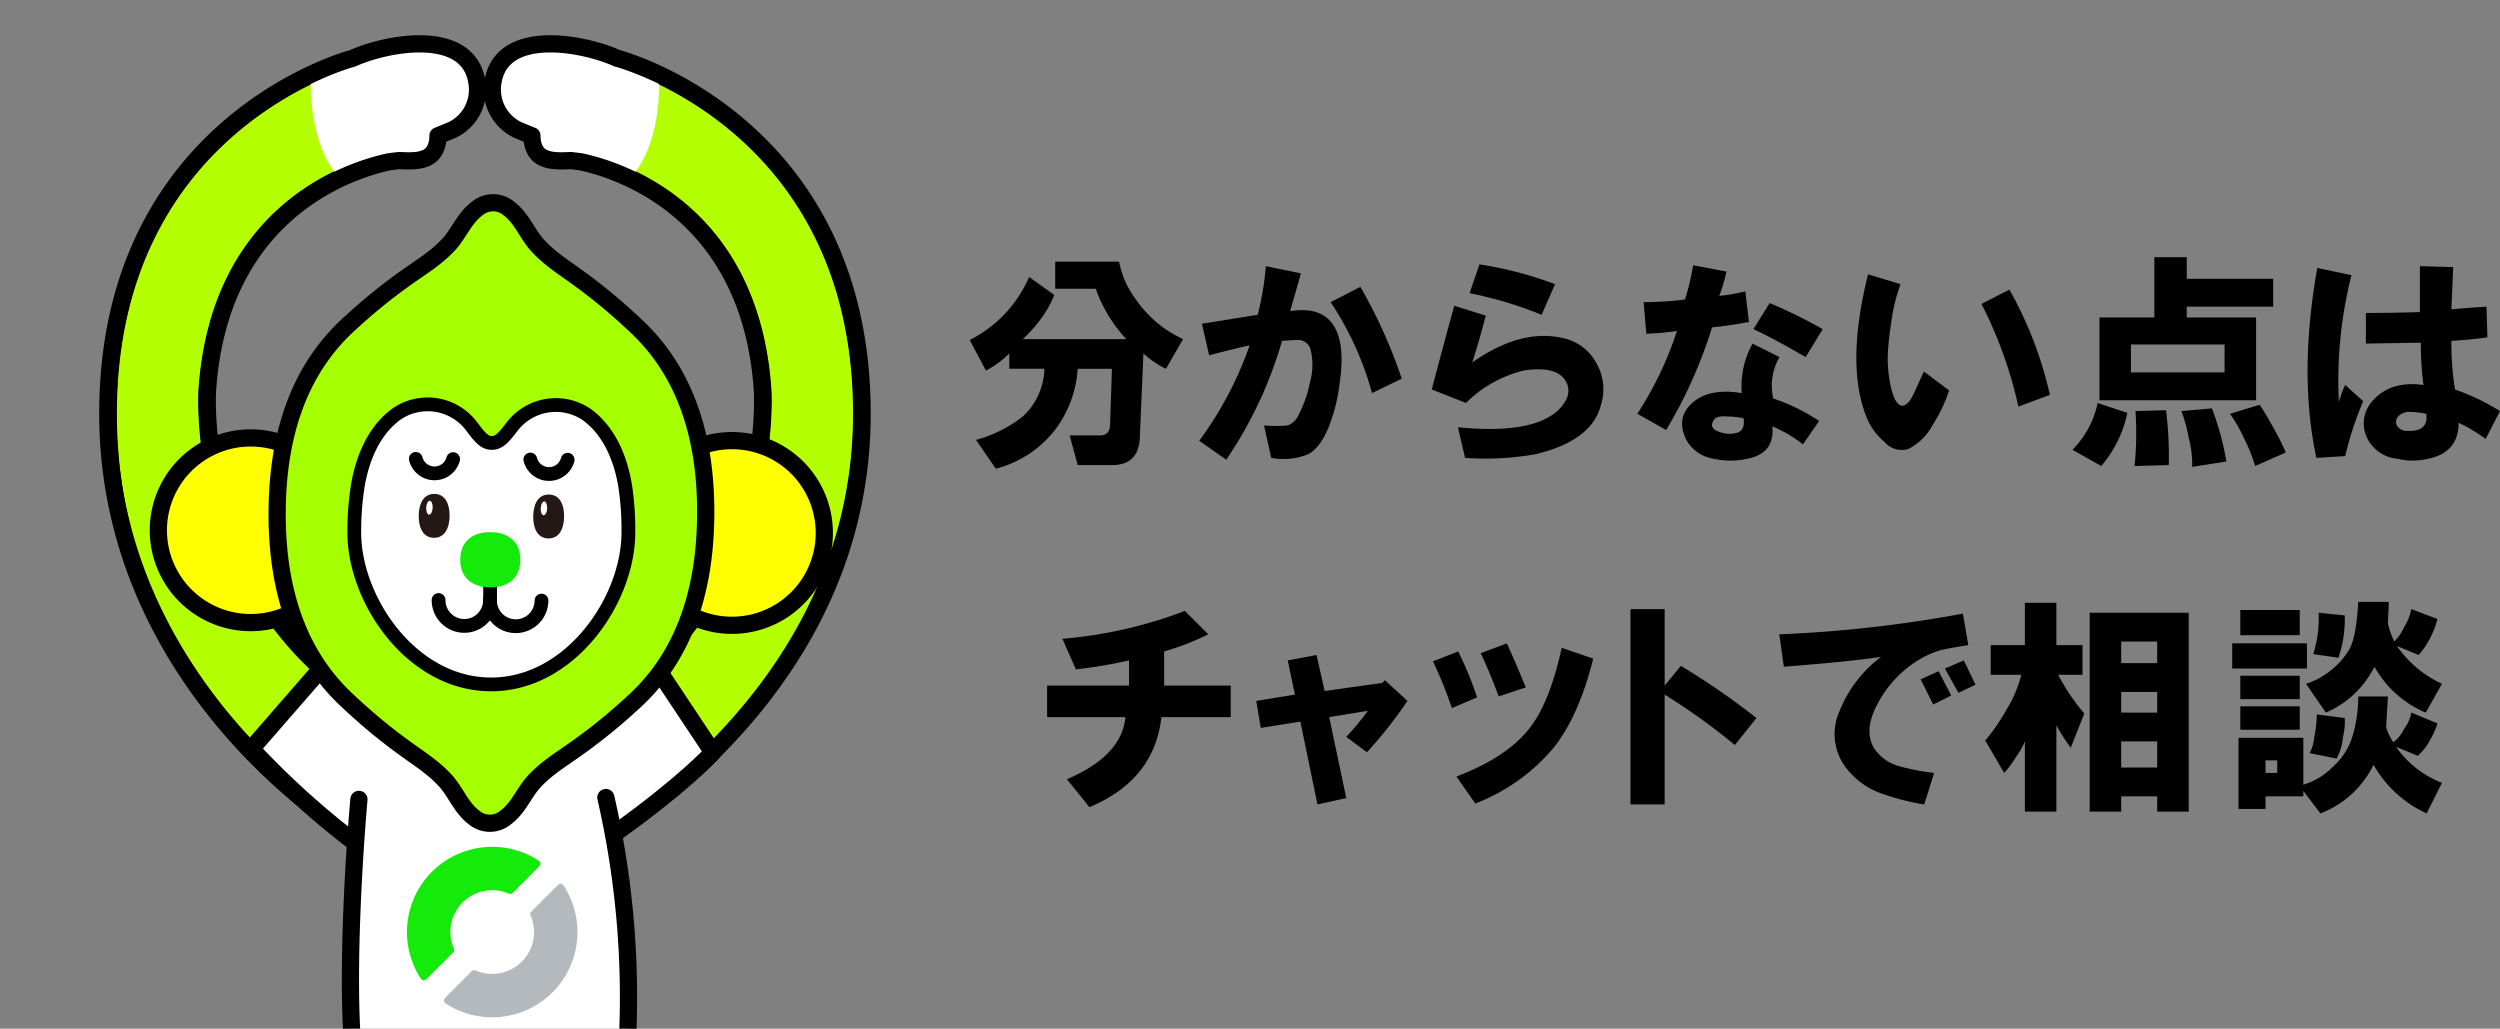 <svg xmlns="http://www.w3.org/2000/svg" xmlns:xlink="http://www.w3.org/1999/xlink" width="303.788" height="125" viewBox="0 0 303.788 125">
  <rect x="0" y="0" width="303.788" height="125" fill="#808080" stroke="none"/>
  <defs>
    <clipPath id="clip-path">
      <rect id="長方形_5271" data-name="長方形 5271" width="120" height="125" transform="translate(20 7255)" fill="#fff" stroke="#707070" stroke-width="1"/>
    </clipPath>
    <clipPath id="clip-path-2">
      <rect id="長方形_5266" data-name="長方形 5266" width="122.453" height="212.526" fill="none"/>
    </clipPath>
    <clipPath id="clip-path-3">
      <path id="パス_15607" data-name="パス 15607" d="M54.1,134.215a68.366,68.366,0,0,0,13.184,30.239,29.285,29.285,0,0,0,15.9,10.53,29.651,29.651,0,0,0,10.853.821,28.426,28.426,0,0,0,8.883-2.467c4.854-2.253,8.458-6.2,9.643-10.555a13.724,13.724,0,0,0-2.291-11.777,7.619,7.619,0,0,0-10.662-1.5,5.2,5.2,0,0,0-1.024,7.276,4.235,4.235,0,0,0,5.92.834,3.6,3.6,0,0,0,.84-.893,6.558,6.558,0,0,1,.3,4.184c-.75,2.758-3.459,4.874-5.743,5.933a21.332,21.332,0,0,1-6.65,1.845c-7.615.839-16.182-2.161-20.879-8.4a61.353,61.353,0,0,1-11.812-26.963Z" fill="none"/>
    </clipPath>
    <clipPath id="clip-path-5">
      <path id="パス_15612" data-name="パス 15612" d="M31.224,132.837s-.3,10.294,2.221,51.244c.549,8.952-1.625,13.569-4.156,14.412-3.432,1.144-6.368,9.38,1.639,9.609,8.921.254,11.9-3.661,13.268-11.211s.229-46.209,1.831-51.015,3.889-.229,3.889,4.12l.222,2.057c.588,12.5.062,38.759,1.168,44.838,1.373,7.55,4.346,11.465,13.267,11.211,8.008-.229,5.056-8.694,1.641-9.609-2.578-.691-4.707-5.46-4.156-14.412,2.515-40.95,1.83-51.244,1.83-51.244Z" fill="none"/>
    </clipPath>
    <clipPath id="clip-path-7">
      <path id="パス_15617" data-name="パス 15617" d="M54.872,7.853c-3.342,0-6.4,1.112-6.964,4.652a5.44,5.44,0,0,0,2.931,5.774c.127.062,1.8.755,1.8.74a4.96,4.96,0,0,0,.071.813A3.157,3.157,0,0,0,53,20.7c.774,1.573,2.957,1.386,4.364,1.332l1.184.144C63.4,23.2,79.158,28.314,80.64,49.9c0,0,1.824,23.389-18.4,38.288l7.04,10.568c10.4-8.6,23.442-23.781,23.478-45.864C92.818,17.329,62.976,9.6,62.976,9.6a21.471,21.471,0,0,0-8.1-1.746h0" fill="none"/>
    </clipPath>
    <clipPath id="clip-path-9">
      <path id="パス_15622" data-name="パス 15622" d="M30.883,9.6S1.04,17.329,1.1,52.9c.039,22.08,13.017,37.912,23.415,46.509l7.1-11.216C11.394,73.294,13.22,49.9,13.22,49.9,14.7,28.314,30.459,23.2,35.31,22.18l1.186-.144c1.406.054,3.589.241,4.363-1.332a3.225,3.225,0,0,0,.293-.872,4.954,4.954,0,0,0,.07-.813c0,.015,1.672-.678,1.8-.74a5.433,5.433,0,0,0,2.931-5.774c-.562-3.54-3.62-4.652-6.962-4.652a21.466,21.466,0,0,0-8.1,1.746" fill="none"/>
    </clipPath>
  </defs>
  <g id="title_chat_sp" transform="translate(-26 -7255)">
    <g id="グループ">
      <path id="パス_1" data-name="パス 1" d="M1.094-12.687a15.384,15.384,0,0,0,7.219-7.656l3.063,2.188a13.473,13.473,0,0,1-1.75,3.063,17.492,17.492,0,0,1-2.078,2.3H20.125a17.547,17.547,0,0,1-3.719-6.125H11.484V-22.2H19.25a10.9,10.9,0,0,0,1.969,4.484,14.009,14.009,0,0,0,5.8,4.922L24.938-9.187A11.166,11.166,0,0,1,22.2-11.047L21.766-.875q-.109,3.391-3.391,3.391H14.219l-.984-3.609h3.719q1.2,0,1.2-1.422l.219-6.672H14.219A13.918,13.918,0,0,1,11.7-2.078,13.343,13.343,0,0,1,4.266,2.953L1.859-.547A16.023,16.023,0,0,0,7.547-3.391a8.193,8.193,0,0,0,2.625-5.8H5.906v-1.859A11.425,11.425,0,0,1,3.063-8.969Z" transform="translate(142.741 7309)"/>
      <path id="パス_2" data-name="パス 2" d="M.984-.437A43.937,43.937,0,0,0,7.109-12.031q-1.531.328-4.922,1.2l-.875-3.828L8.094-15.75a35.409,35.409,0,0,0,.984-5.906l4.266.875-1.312,4.594q4.047-.656,5.469,2.078,1.2,2.187.547,6.672a21.222,21.222,0,0,1-1.094,4.7Q15.859.328,14.219,1.2a8.066,8.066,0,0,1-4.484.438L8.859-2.3a16.767,16.767,0,0,0,2.844,0,2.294,2.294,0,0,0,1.313-1.2,14.8,14.8,0,0,0,1.422-4.047,7.662,7.662,0,0,0,.109-3.828,1.578,1.578,0,0,0-1.422-1.312q-.656,0-2.078.109A50.438,50.438,0,0,1,4.266,1.859Zm21-5.8a38.132,38.132,0,0,0-5.031-11.047l3.609-1.859A61.022,61.022,0,0,1,25.594-7.984Zm7.258-.437q1.313-5.031,2.734-10.172l3.828,1.2q-.766,2.953-1.641,5.688,5.906-4.156,11.047-2.953a6,6,0,0,1,4.047,3.063,6.322,6.322,0,0,1,.547,5.031Q48.711-.437,41.821,1.2a34.966,34.966,0,0,1-8.531.438l-.875-3.719q7.766.766,11.156-1.312a5.075,5.075,0,0,0,1.969-1.969,2.335,2.335,0,0,0,.109-2.078q-.984-2.187-5.25-1.531a14.852,14.852,0,0,0-7,3.938ZM42.586-15.75a48.42,48.42,0,0,0-8.75-2.625l1.2-3.5a45.751,45.751,0,0,1,9.188,2.406ZM54.219-3.719a42.319,42.319,0,0,0,4.813-10.062,31.921,31.921,0,0,1-3.719.328l-.328-3.828a40.6,40.6,0,0,0,5.031-.328A29.507,29.507,0,0,0,61-21.766L65.048-21a19.726,19.726,0,0,1-.875,2.953,22.316,22.316,0,0,0,3.172-.547l.438,3.719q-2.3.438-4.484.656A56.566,56.566,0,0,1,57.719-1.75Zm6.672-1.312q2.078-1.859,6.016-1.2a10.685,10.685,0,0,1,1.313-6.016L71.5-10.609a6.92,6.92,0,0,0-.766,5.031,23.377,23.377,0,0,1,5.578,2.734L74.344,0a15.654,15.654,0,0,0-3.719-2.187q.328,3.281-3.062,3.938a9.453,9.453,0,0,1-4.047,0A4.611,4.611,0,0,1,60.235-.437Q58.813-3.172,60.891-5.031ZM66.36-1.422q.984-.328.766-1.75a10.138,10.138,0,0,0-1.969-.219q-1.312-.109-1.641.438-.656.984.656,1.422A3.266,3.266,0,0,0,66.36-1.422Zm8.313-9.187Q70.516-13.016,68.329-14L70.3-17.172A59.24,59.24,0,0,1,76.751-14ZM86.2-19.469A21.239,21.239,0,0,0,85.1-14.984q-.328,2.078-.437,3.828a15.173,15.173,0,0,0,.219,3.391,9.329,9.329,0,0,0,.547,2.078q.437.984.984.984.766,0,1.531-1.75L89.04-8.859l3.063,2.3a17.889,17.889,0,0,1-1.969,4.156A7.015,7.015,0,0,1,87.181.547a2.762,2.762,0,0,1-2.953-.875A7.447,7.447,0,0,1,82.04-3.391q-2.516-6.344.219-17.281ZM100.524-4.594A51.587,51.587,0,0,0,96.04-17.062l3.391-1.75a47.007,47.007,0,0,1,4.922,12.8Z" transform="translate(170.741 7309)"/>
      <path id="パス_4" data-name="パス 4" d="M1.094.656A11.406,11.406,0,0,0,4.156-5.031l3.609,1.2A14.5,14.5,0,0,1,4.594,2.625ZM4.375-5.359V-15.422h6.672V-22.75h3.938v2.625h10.5v3.391h-10.5v1.313h8.422V-5.359ZM8.2-8.75H19.578v-3.391H8.2ZM8.641,2.625A39.055,39.055,0,0,0,8.75-4.047l3.719-.109A46.356,46.356,0,0,1,12.8,2.516ZM15.2-.875a16.436,16.436,0,0,0-.875-3.172l3.719-.328A34.6,34.6,0,0,1,19.8,2.078l-4.156.656A12.711,12.711,0,0,0,15.2-.875Zm6.781.219a17.286,17.286,0,0,0-1.75-3.062l3.609-1.094q.547.766,1.641,2.734A29.246,29.246,0,0,1,27.016.984L23.3,2.625A21.508,21.508,0,0,0,21.984-.656Z" transform="translate(276.741 7309)"/>
      <path id="パス_5" data-name="パス 5" d="M2.734,1.641Q.547-8.531,2.844-21.437L7-20.562A52.025,52.025,0,0,0,5.469-5.141a11.335,11.335,0,0,1,.766-2.078L8.422-5.25A42.1,42.1,0,0,0,6.234,1.422Zm6.891-7q2.187-2.406,6.125-1.859a39.709,39.709,0,0,1-.328-5.141L8.75-12.25v-3.719q3.281,0,6.563-.109v-5.578l4.047.109-.219,5.141q2.3-.219,4.266-.328l.109,3.719q-1.2.219-4.375.438a34.9,34.9,0,0,0,.438,5.906,27.492,27.492,0,0,1,5.469,2.625L23.3-.656a18.816,18.816,0,0,0-3.281-1.969q0,3.609-3.719,4.375a8.012,8.012,0,0,1-3.719,0A4.564,4.564,0,0,1,9.3-.109,4.075,4.075,0,0,1,9.625-5.359Zm4.156,3.719q2.625.109,2.3-2.078a9.732,9.732,0,0,0-1.859-.219,1.832,1.832,0,0,0-1.641.656.993.993,0,0,0,0,1.094A1.457,1.457,0,0,0,13.781-1.641Z" transform="translate(304.741 7309)"/>
      <path id="パス_6" data-name="パス 6" d="M.875-8.859v-3.828h9.953V-15.75a60.214,60.214,0,0,1-6.453,1.094L2.734-18.375a54.253,54.253,0,0,0,14.875-3.391l2.844,2.844a30.564,30.564,0,0,1-5.359,2.078v4.156h8.094v3.828H14.766Q13.891-1.2,6.016,2.078L3.281-1.312q6.672-2.844,7.109-7.547Zm25.414-1.969,4.7-.766-.875-4.156,3.5-.656.984,4.375,7-.984.328-.328,2.734,2.516a53.22,53.22,0,0,1-4.922,6.234L37.227-6.453a35.6,35.6,0,0,0,2.625-3.172l-4.7.766L37.227.984l-3.5.766L31.649-8.312l-4.812.766Zm23.774.875a54.116,54.116,0,0,0-2.3-5.687l3.063-1.2a43.446,43.446,0,0,1,2.3,5.578Zm.547,8.313q6.344-2.406,9.078-6.125,2.3-3.063,3.719-9.516l3.828,1.313q-1.75,7-4.812,10.828a23.332,23.332,0,0,1-9.516,6.781Zm5.141-9.734q-1.094-2.953-2.187-5.25l3.172-1.2q1.2,2.625,2.3,5.359ZM71.759-21.984h4.156v9.3l1.969-2.406A90.045,90.045,0,0,1,87.071-8.75L84.446-5.469a77.128,77.128,0,0,0-8.531-6.125V1.75H71.759Zm35.258,8.531,2.188-.984,1.531,2.953-2.187,1.094Zm2.953-1.312,2.3-.984,1.422,2.953-2.078.984ZM89.845-18.922a155.585,155.585,0,0,0,22.312-2.516l.656,3.828q-2.734.437-3.5.656a11.477,11.477,0,0,0-3.281,1.641,13.432,13.432,0,0,0-4.047,4.484q-1.969,3.391-.656,5.688a5.32,5.32,0,0,0,3.281,2.3,28.551,28.551,0,0,0,4.047.766l-1.2,3.828a28.586,28.586,0,0,1-4.812-1.2,9.273,9.273,0,0,1-4.156-2.625,6.788,6.788,0,0,1-1.312-7.547,15.334,15.334,0,0,1,5.031-6.562q-3.5.547-11.812,1.2Z" transform="translate(152.366 7351)"/>
      <path id="パス_3" data-name="パス 3" d="M3.5-9.844A15.015,15.015,0,0,0,5.25-14H1.531v-3.609H5.688V-22.75H9.516v5.141h3.172V-14H9.734a25.344,25.344,0,0,0,3.172,4.7L11.266-5.141a21.7,21.7,0,0,1-1.75-2.734v10.5H5.688V-5.906A7.814,7.814,0,0,1,4.7-4.156,13.813,13.813,0,0,1,3.172-2.078L.875-6.016A24.819,24.819,0,0,0,3.5-9.844ZM13.563,2.625V-21.547H25.594V2.625H21.766V.766H17.391V2.625Zm3.828-5.359h4.375V-5.906H17.391Zm0-6.672h4.375v-2.516H17.391Zm0-6.016h4.375v-2.625H17.391Zm22.571.656H30.883v-3.062h9.078Zm5.578,8.094a17.036,17.036,0,0,0,.656-4.7h3.609l-.219,3.719A6.06,6.06,0,0,0,50.461-5.8a4.584,4.584,0,0,0,1.313-1.641,4.555,4.555,0,0,0,.875-1.969l3.172,1.313a8.952,8.952,0,0,1-.875,1.969,6.359,6.359,0,0,1-1.531,1.969L50.789-5.25A12.12,12.12,0,0,0,56.368-.875L54.508,2.844a14.23,14.23,0,0,1-6.453-5.906A11.962,11.962,0,0,1,41.6,2.844L39.524.109V.766H34.93V2.3H31.649V-6.344h7.875V-.656a8.186,8.186,0,0,0,3.609-2.187A8.094,8.094,0,0,0,45.539-6.672ZM31.868-13.891h7.219v2.844H31.868Zm0,6.563v-2.844h7.219v2.844Zm0-14.547h7.219v3.063H31.868Zm3.063,19.8h1.422V-3.609H34.93ZM45.1-17.062q.875-1.531,1.094-5.8h3.719l-.109,2.625a10.8,10.8,0,0,0,.766,2.188,5.425,5.425,0,0,0,1.2-1.75,6.151,6.151,0,0,0,.875-2.187l3.172,1.2a10.289,10.289,0,0,1-.875,2.3,9.136,9.136,0,0,1-1.422,2.078L50.9-17.5a13.5,13.5,0,0,0,5.469,4.594L54.4-9.406a12.818,12.818,0,0,1-6.234-5.578,11.8,11.8,0,0,1-5.906,5.578l-2.406-3.5A9.651,9.651,0,0,0,45.1-17.062ZM40.289-4.484a4.689,4.689,0,0,0,.547-1.859,14.789,14.789,0,0,0,.328-2.844l3.391.438a7.444,7.444,0,0,1-.219,2.3,6.6,6.6,0,0,1-.766,2.625Zm4.266-16.734a14.417,14.417,0,0,1-.766,5.141l-3.062-.437a14.4,14.4,0,0,0,.656-5.031Z" transform="translate(266.366 7351)"/>
    </g>
    <g id="グループ_11283" data-name="グループ 11283">
      <g id="マスクグループ_3128" data-name="マスクグループ 3128" transform="translate(6)" clip-path="url(#clip-path)">
        <g id="グループ_11225" data-name="グループ 11225" transform="translate(32 7252.475)">
          <g id="グループ_11208" data-name="グループ 11208">
            <g id="グループ_11207" data-name="グループ 11207" clip-path="url(#clip-path-2)">
              <path id="パス_15605" data-name="パス 15605" d="M60.564,133.322a61.364,61.364,0,0,0,11.813,26.964c4.7,6.235,13.263,9.235,20.878,8.4a21.363,21.363,0,0,0,6.651-1.844c2.283-1.06,4.992-3.175,5.742-5.934a6.562,6.562,0,0,0-.3-4.185,3.587,3.587,0,0,1-.84.894,4.235,4.235,0,0,1-5.92-.834,5.2,5.2,0,0,1,1.024-7.277,7.621,7.621,0,0,1,10.662,1.5,13.727,13.727,0,0,1,2.291,11.777c-1.186,4.355-4.789,8.3-9.643,10.556a28.507,28.507,0,0,1-8.882,2.466,29.657,29.657,0,0,1-10.854-.821,29.294,29.294,0,0,1-15.9-10.529A68.4,68.4,0,0,1,54.1,134.215" fill="#adff00"/>
            </g>
          </g>
          <g id="グループ_11210" data-name="グループ 11210">
            <g id="グループ_11209" data-name="グループ 11209" clip-path="url(#clip-path-3)">
              <path id="パス_15606" data-name="パス 15606" d="M121.771,153.479c-.8,7.287-7.227,9.746-14.723,8.925s-13.238-4.617-12.439-11.9l1.246-12.852,26.6,2.86L121.277,152.7" fill="#ff0"/>
            </g>
          </g>
          <g id="グループ_11212" data-name="グループ 11212">
            <g id="グループ_11211" data-name="グループ 11211" clip-path="url(#clip-path-2)">
              <path id="パス_15608" data-name="パス 15608" d="M60.564,133.322a61.364,61.364,0,0,0,11.813,26.964c4.7,6.235,13.263,9.235,20.878,8.4a21.363,21.363,0,0,0,6.651-1.844c2.283-1.06,4.992-3.175,5.742-5.934a6.562,6.562,0,0,0-.3-4.185,3.587,3.587,0,0,1-.84.894,4.235,4.235,0,0,1-5.92-.834,5.2,5.2,0,0,1,1.024-7.277,7.621,7.621,0,0,1,10.662,1.5,13.727,13.727,0,0,1,2.291,11.777c-1.186,4.355-4.789,8.3-9.643,10.556a28.507,28.507,0,0,1-8.882,2.466,29.657,29.657,0,0,1-10.854-.821,29.294,29.294,0,0,1-15.9-10.529A68.4,68.4,0,0,1,54.1,134.215" fill="none" stroke="#000" stroke-linecap="round" stroke-linejoin="round" stroke-width="2.195"/>
              <path id="パス_15609" data-name="パス 15609" d="M63.888,132.838s.686,10.294-1.83,51.243c-.551,8.952,1.578,13.721,4.156,14.412,3.414.916,6.367,9.38-1.64,9.609-8.922.254-11.9-3.661-13.268-11.21-1.106-6.079-.58-32.336-1.168-44.838L49.915,150c0-4.349-2.287-8.923-3.888-4.12S45.57,189.347,44.2,196.9s-4.348,11.464-13.27,11.21c-8.006-.229-5.07-8.464-1.639-9.609,2.532-.842,4.7-5.46,4.157-14.412-2.518-40.949-2.221-51.243-2.221-51.243" fill="#b4ff01"/>
            </g>
          </g>
          <g id="グループ_11214" data-name="グループ 11214">
            <g id="グループ_11213" data-name="グループ 11213" clip-path="url(#clip-path-5)">
              <path id="パス_15610" data-name="パス 15610" d="M31.744,193.782s8.059,2.629,13.84-1.4l2.627,13.841-8.76,6.3-16.467-2.453-1.4-10.686Z" fill="#fff"/>
              <path id="パス_15611" data-name="パス 15611" d="M49.085,192.6l-1.926,10.861,6.483,5.606,15.064,1.577,6.834-6.132L66.079,192.6s-5.957,2.1-10.336,1.752a16.077,16.077,0,0,1-6.658-1.752" fill="#fff"/>
            </g>
          </g>
          <g id="グループ_11216" data-name="グループ 11216">
            <g id="グループ_11215" data-name="グループ 11215" clip-path="url(#clip-path-2)">
              <path id="パス_15613" data-name="パス 15613" d="M63.888,132.838s.686,10.294-1.83,51.243c-.551,8.952,1.578,13.721,4.156,14.412,3.414.916,6.367,9.38-1.64,9.609-8.922.254-11.9-3.661-13.268-11.21-1.106-6.079-.58-32.336-1.168-44.838L49.915,150c0-4.349-2.287-8.923-3.888-4.12S45.57,189.347,44.2,196.9s-4.348,11.464-13.27,11.21c-8.006-.229-5.07-8.464-1.639-9.609,2.532-.842,4.7-5.46,4.157-14.412-2.518-40.949-2.221-51.243-2.221-51.243" fill="none" stroke="#000" stroke-linecap="round" stroke-linejoin="round" stroke-width="2.092"/>
              <path id="パス_15614" data-name="パス 15614" d="M62.242,88.192C82.465,73.294,80.64,49.9,80.64,49.9,79.158,28.314,63.4,23.2,58.549,22.18l-1.184-.145c-1.406.055-3.59.241-4.363-1.331a3.169,3.169,0,0,1-.293-.872,4.875,4.875,0,0,1-.072-.812c0,.015-1.67-.68-1.8-.741a5.441,5.441,0,0,1-2.932-5.774c1.075-6.73,11.167-4.683,15.073-2.9,0,0,29.84,7.73,29.782,43.3-.038,22.08-13.082,37.262-23.479,45.86" fill="#b4ff01" fill-rule="evenodd"/>
            </g>
          </g>
          <g id="グループ_11218" data-name="グループ 11218">
            <g id="グループ_11217" data-name="グループ 11217" clip-path="url(#clip-path-7)">
              <path id="パス_15615" data-name="パス 15615" d="M65.238,85.01c16.9-13.91,15.4-35.11,15.4-35.11C79.158,28.314,63.4,23.2,58.549,22.18l-1.184-.144c-1.406.054-3.59.241-4.363-1.331a3.186,3.186,0,0,1-.293-.873,4.873,4.873,0,0,1-.073-.813c0,.015-1.67-.678-1.8-.739A5.439,5.439,0,0,1,47.9,12.505C48.98,5.775,59.072,7.822,62.978,9.6c0,0,29.84,7.729,29.781,43.3-.06,36.729-36.1,54.369-36.1,54.369" fill="none" stroke="#000" stroke-linecap="round" stroke-linejoin="round" stroke-width="2.202"/>
              <path id="パス_15616" data-name="パス 15616" d="M67.984,9.71s1.457,11.877-5.3,16.051l-14.62-1.569L42.119,8.628,51.242.165,65.459,0Z" fill="#fff" fill-rule="evenodd"/>
            </g>
          </g>
          <g id="グループ_11220" data-name="グループ 11220">
            <g id="グループ_11219" data-name="グループ 11219" clip-path="url(#clip-path-2)">
              <path id="パス_15618" data-name="パス 15618" d="M65.238,85.01c16.9-13.91,15.4-35.11,15.4-35.11C79.158,28.314,63.4,23.2,58.549,22.18l-1.184-.144c-1.406.054-3.59.241-4.363-1.331a3.186,3.186,0,0,1-.293-.873,4.873,4.873,0,0,1-.073-.813c0,.015-1.67-.678-1.8-.739A5.439,5.439,0,0,1,47.9,12.505C48.98,5.775,59.072,7.822,62.978,9.6c0,0,29.84,7.729,29.781,43.3-.037,22.08-13.082,37.263-23.478,45.86" fill="none" stroke="#000" stroke-linecap="round" stroke-linejoin="round" stroke-width="2.092"/>
              <path id="パス_15619" data-name="パス 15619" d="M31.619,88.192c-20.225-14.9-18.4-38.288-18.4-38.288C14.7,28.314,30.459,23.2,35.31,22.18l1.186-.145c1.406.055,3.59.241,4.363-1.331a3.236,3.236,0,0,0,.293-.872,4.868,4.868,0,0,0,.071-.812c0,.015,1.671-.68,1.8-.741a5.437,5.437,0,0,0,2.93-5.774C44.881,5.775,34.789,7.822,30.883,9.6c0,0-29.842,7.73-29.782,43.3.038,22.08,13.016,37.913,23.413,46.508" fill="#b4ff01" fill-rule="evenodd"/>
            </g>
          </g>
          <g id="グループ_11222" data-name="グループ 11222">
            <g id="グループ_11221" data-name="グループ 11221" clip-path="url(#clip-path-9)">
              <path id="パス_15620" data-name="パス 15620" d="M28.622,85.01C11.719,71.1,13.22,49.9,13.22,49.9,14.7,28.314,30.458,23.2,35.309,22.18l1.186-.144c1.407.054,3.588.241,4.363-1.331a3.257,3.257,0,0,0,.294-.873,4.856,4.856,0,0,0,.07-.813c0,.015,1.672-.678,1.8-.739a5.437,5.437,0,0,0,2.93-5.775C44.881,5.775,34.788,7.822,30.882,9.6c0,0-29.842,7.729-29.781,43.3.064,38.545,35.929,54.284,36.105,54.369" fill="none" stroke="#000" stroke-linecap="round" stroke-linejoin="round" stroke-width="2.202"/>
              <path id="パス_15621" data-name="パス 15621" d="M25.876,9.71s-1.459,11.877,5.3,16.051L45.8,24.192,51.741,8.628,42.618.165,28.4,0Z" fill="#fff" fill-rule="evenodd"/>
            </g>
          </g>
          <g id="グループ_11224" data-name="グループ 11224">
            <g id="グループ_11223" data-name="グループ 11223" clip-path="url(#clip-path-2)">
              <path id="パス_15623" data-name="パス 15623" d="M28.622,85.01C11.719,71.1,13.22,49.9,13.22,49.9,14.7,28.314,30.458,23.2,35.309,22.18l1.186-.144c1.407.054,3.588.241,4.363-1.331a3.257,3.257,0,0,0,.294-.873,4.856,4.856,0,0,0,.07-.813c0,.015,1.672-.678,1.8-.739a5.437,5.437,0,0,0,2.93-5.775C44.881,5.775,34.788,7.822,30.882,9.6c0,0-29.842,7.729-29.781,43.3.038,22.08,13.015,37.912,23.414,46.509" fill="none" stroke="#000" stroke-linecap="round" stroke-linejoin="round" stroke-width="2.092"/>
              <path id="パス_15624" data-name="パス 15624" d="M67.531,83.724l-40.947.739L18.6,93.185s11.826,11.087,11.975,11.678-.625,20.252.262,26.905c0,0,13.1,4.434,33.355-.149,0,0,.678-20.547-1.836-27.5l11.975-9.755Z" fill="#fff"/>
              <path id="パス_15625" data-name="パス 15625" d="M43.144,117.8a5.081,5.081,0,0,1,6.684-6.681.433.433,0,0,0,.476-.094l3.236-3.236a.439.439,0,0,0-.07-.678,10.357,10.357,0,0,0-14.334,14.334.442.442,0,0,0,.68.07l3.234-3.238a.43.43,0,0,0,.094-.477" fill="#14eb0a"/>
              <path id="パス_15626" data-name="パス 15626" d="M52.476,113.769a5.082,5.082,0,0,1-6.684,6.681.432.432,0,0,0-.476.093l-3.236,3.239a.435.435,0,0,0,.068.675,10.356,10.356,0,0,0,14.334-14.333.44.44,0,0,0-.678-.07l-3.234,3.238a.429.429,0,0,0-.094.477" fill="#b4b9be"/>
              <path id="パス_15627" data-name="パス 15627" d="M31.615,99.665s-1.906,20.819-.533,32.485c0,0,10.769,5.491,32.961,0a108.562,108.562,0,0,0-2.422-32.714" fill="none" stroke="#000" stroke-linecap="round" stroke-linejoin="round" stroke-width="2.092"/>
              <path id="パス_15628" data-name="パス 15628" d="M67.236,82.837l7.387,11.109s-3.252,3.629-11.569,9.608" fill="none" stroke="#000" stroke-linecap="round" stroke-linejoin="round" stroke-width="2.092"/>
              <path id="パス_15629" data-name="パス 15629" d="M30.6,104.511A100.5,100.5,0,0,1,18.542,93.519l9.184-10.555" fill="none" stroke="#000" stroke-linecap="round" stroke-linejoin="round" stroke-width="2.092"/>
              <path id="パス_15630" data-name="パス 15630" d="M65.734,67.718A11.22,11.22,0,1,0,76.515,56.076,11.22,11.22,0,0,0,65.734,67.718" fill="#ff0"/>
              <path id="パス_15631" data-name="パス 15631" d="M65.734,67.718A11.22,11.22,0,1,0,76.515,56.076,11.22,11.22,0,0,0,65.734,67.718Z" fill="none" stroke="#000" stroke-linecap="round" stroke-linejoin="round" stroke-width="2.092"/>
              <path id="パス_15632" data-name="パス 15632" d="M29.669,67.516a11.22,11.22,0,1,1-10.65-11.762,11.22,11.22,0,0,1,10.65,11.762" fill="#ff0"/>
              <path id="パス_15633" data-name="パス 15633" d="M29.669,67.516a11.22,11.22,0,1,1-10.65-11.762,11.22,11.22,0,0,1,10.65,11.762Z" fill="none" stroke="#000" stroke-linecap="round" stroke-linejoin="round" stroke-width="2.092"/>
              <path id="パス_15634" data-name="パス 15634" d="M73.757,65.007c-.059,10.383-3.25,17.728-8.6,22.677s-8.6,6.687-10.394,8.134a14.64,14.64,0,0,0-2,1.836c-1.162,1.364-1.85,3.147-3.334,4.222a2.979,2.979,0,0,1-3.83-.022c-1.473-1.092-2.139-2.882-3.289-4.257a14.472,14.472,0,0,0-1.979-1.861c-1.777-1.464-5.006-3.24-10.3-8.248S21.618,75.1,21.677,64.717s3.25-17.728,8.6-22.677,8.6-6.688,10.4-8.133a14.7,14.7,0,0,0,2-1.838c1.164-1.363,1.852-3.145,3.336-4.221a2.976,2.976,0,0,1,3.83.022c1.473,1.092,2.139,2.883,3.287,4.256a14.581,14.581,0,0,0,1.97,1.861c1.779,1.466,5.007,3.241,10.3,8.25s8.409,12.388,8.35,22.77" fill="#a5ff00" fill-rule="evenodd"/>
              <path id="パス_15635" data-name="パス 15635" d="M73.757,65.007c-.059,10.383-3.25,17.728-8.6,22.677s-8.6,6.687-10.394,8.134a14.64,14.64,0,0,0-2,1.836c-1.162,1.364-1.85,3.147-3.334,4.222a2.979,2.979,0,0,1-3.83-.022c-1.473-1.092-2.139-2.882-3.289-4.257a14.472,14.472,0,0,0-1.979-1.861c-1.777-1.464-5.006-3.24-10.3-8.248S21.618,75.1,21.677,64.717s3.25-17.728,8.6-22.677,8.6-6.688,10.4-8.133a14.7,14.7,0,0,0,2-1.838c1.164-1.363,1.852-3.145,3.336-4.221a2.976,2.976,0,0,1,3.83.022c1.473,1.092,2.139,2.883,3.287,4.256a14.581,14.581,0,0,0,1.97,1.861c1.779,1.466,5.007,3.241,10.3,8.25S73.816,54.625,73.757,65.007Z" fill="none" stroke="#000" stroke-linecap="round" stroke-linejoin="round" stroke-width="2.092"/>
              <path id="パス_15636" data-name="パス 15636" d="M47.71,56.35c-1.049,0-1.77-1.247-2.611-2.284a6.683,6.683,0,0,0-8.813-1.3c-2.781,1.957-4.246,5.365-4.816,8.842a35.54,35.54,0,0,0-.42,5.524C31,75.359,37.97,85.637,47.581,85.69h.037c9.613.054,16.692-10.145,16.738-18.374A35.325,35.325,0,0,0,64,61.788c-.531-3.483-1.959-6.906-4.717-8.9a6.685,6.685,0,0,0-8.828,1.2c-.851,1.027-1.586,2.261-2.635,2.255Z" fill="#fff" fill-rule="evenodd"/>
              <path id="パス_15637" data-name="パス 15637" d="M47.71,56.35c-1.049,0-1.77-1.247-2.611-2.284a6.683,6.683,0,0,0-8.813-1.3c-2.781,1.957-4.246,5.365-4.816,8.842a35.54,35.54,0,0,0-.42,5.524C31,75.359,37.97,85.637,47.581,85.69h.037c9.613.054,16.692-10.145,16.738-18.374A35.325,35.325,0,0,0,64,61.788c-.531-3.483-1.959-6.906-4.717-8.9a6.685,6.685,0,0,0-8.828,1.2c-.851,1.027-1.586,2.261-2.635,2.255Z" fill="none" stroke="#000" stroke-linecap="round" stroke-linejoin="round" stroke-width="1.673"/>
              <path id="パス_15638" data-name="パス 15638" d="M38.529,58.289a2.346,2.346,0,0,0,4.535.025" fill="none" stroke="#000" stroke-linecap="round" stroke-linejoin="round" stroke-width="1.673"/>
              <path id="パス_15639" data-name="パス 15639" d="M52.443,58.365a2.346,2.346,0,0,0,4.537.026" fill="none" stroke="#000" stroke-linecap="round" stroke-linejoin="round" stroke-width="1.673"/>
              <path id="パス_15640" data-name="パス 15640" d="M42.634,65.229c-.016,1.473-.6,2.662-1.908,2.648s-1.861-1.219-1.846-2.693.6-2.66,1.908-2.644,1.864,1.217,1.846,2.689" fill="#231815"/>
              <path id="パス_15641" data-name="パス 15641" d="M40.574,64.237c-.021.463-.213.833-.434.822s-.371-.4-.349-.862.217-.833.433-.821.373.4.35.861" fill="#fff"/>
              <path id="パス_15642" data-name="パス 15642" d="M56.548,65.306c-.016,1.474-.594,2.663-1.908,2.648s-1.863-1.218-1.846-2.692.6-2.661,1.91-2.645,1.862,1.217,1.844,2.689" fill="#231815"/>
              <path id="パス_15643" data-name="パス 15643" d="M54.488,64.315c-.021.465-.213.833-.432.822s-.373-.4-.349-.861.215-.833.431-.822.373.4.35.861" fill="#fff"/>
              <path id="パス_15644" data-name="パス 15644" d="M47.548,75.473a3.127,3.127,0,0,1-6.254-.035" fill="none" stroke="#000" stroke-linecap="round" stroke-linejoin="round" stroke-width="1.673"/>
              <path id="パス_15645" data-name="パス 15645" d="M53.8,75.508a3.128,3.128,0,1,1-6.256-.035" fill="none" stroke="#000" stroke-linecap="round" stroke-linejoin="round" stroke-width="1.673"/>
              <line id="線_853" data-name="線 853" x1="0.016" y2="2.818" transform="translate(47.55 72.472)" fill="none" stroke="#000" stroke-linecap="round" stroke-linejoin="round" stroke-width="1.673"/>
              <path id="パス_15646" data-name="パス 15646" d="M47.617,67.187c2.016.024,3.639,1.051,3.611,3.4s-1.675,3.338-3.691,3.313-3.639-1.05-3.611-3.4,1.675-3.336,3.691-3.313" fill="#14eb0a"/>
            </g>
          </g>
        </g>
      </g>
    </g>
  </g>
</svg>
